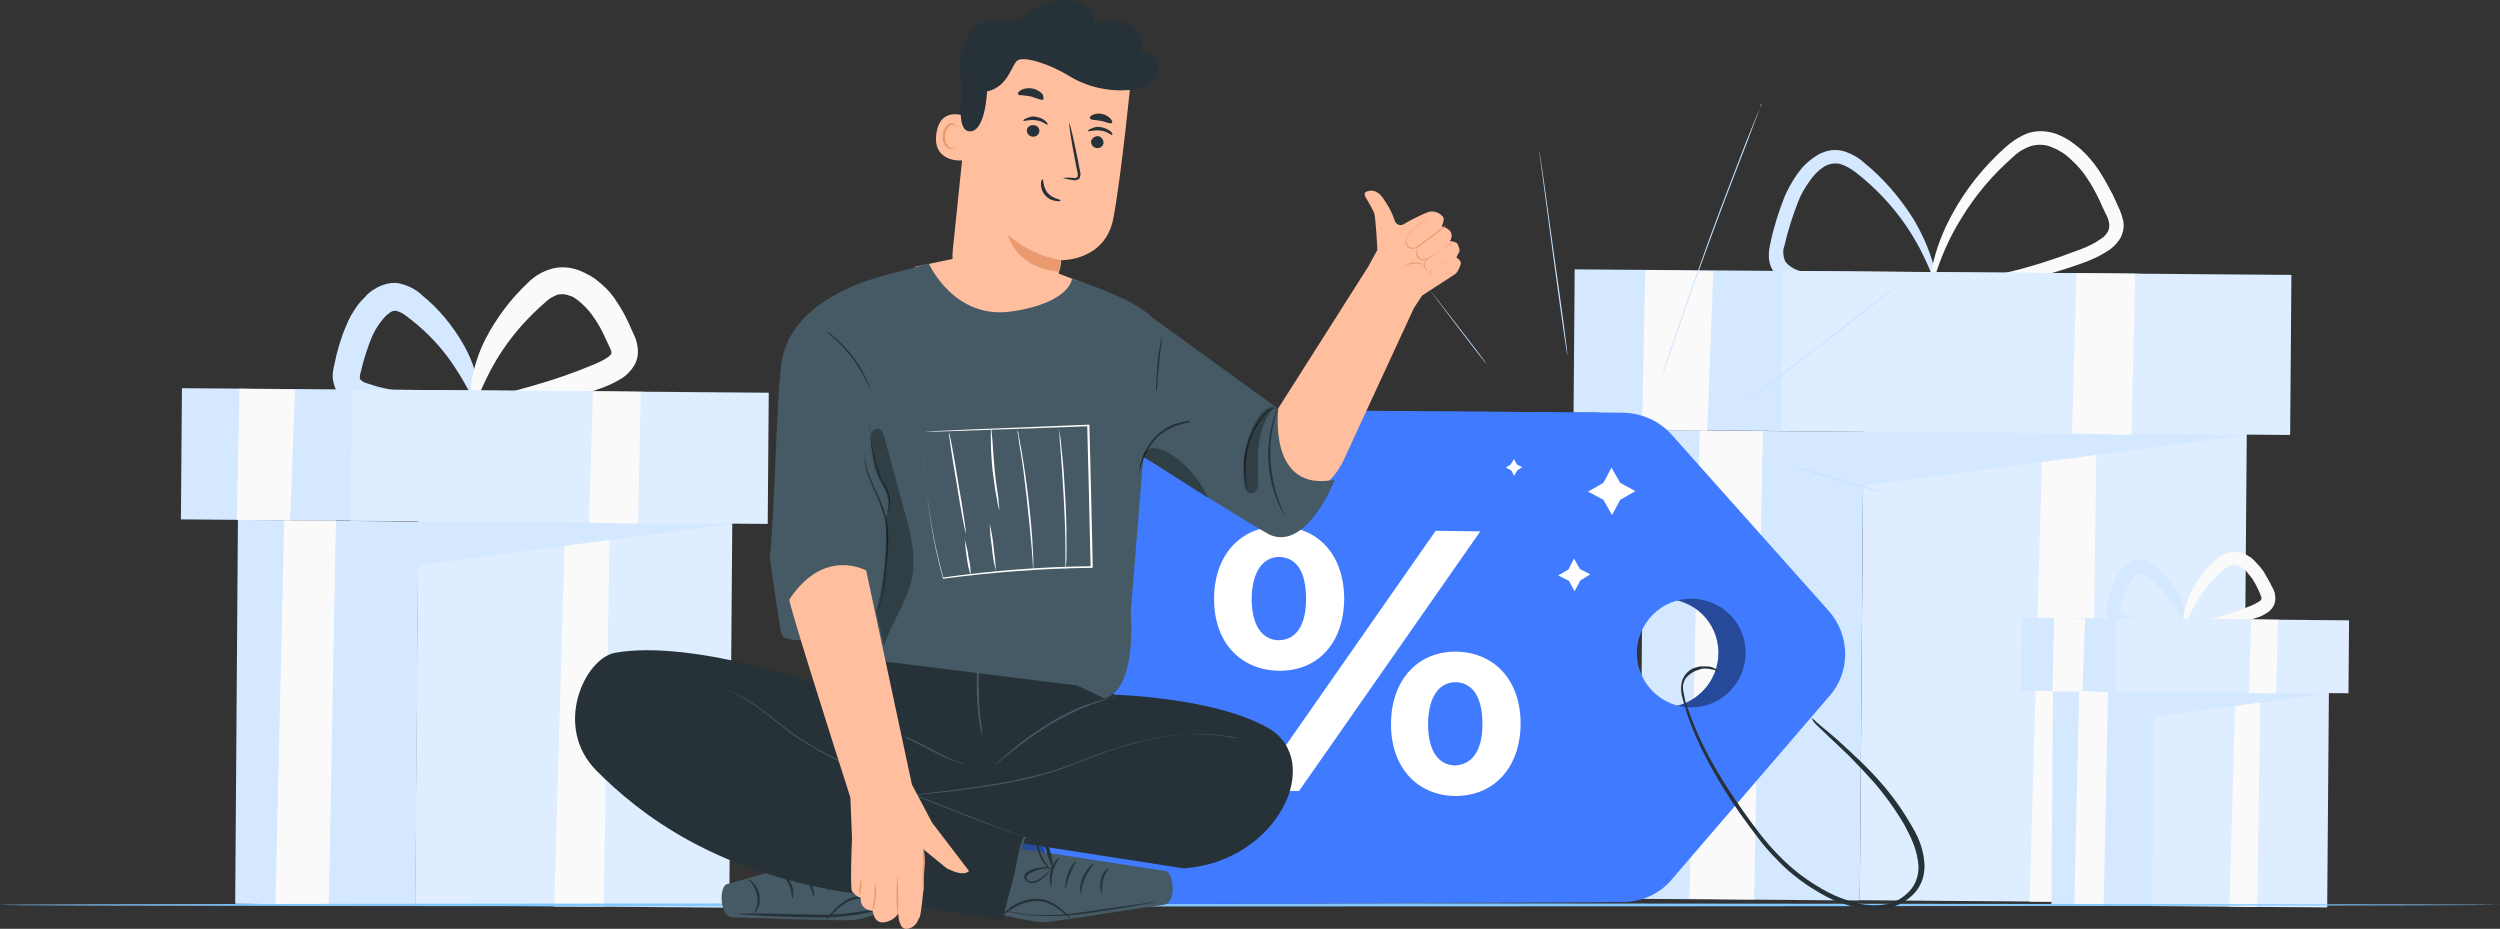 <?xml version="1.0" encoding="utf-8"?>
<!-- Generator: Adobe Illustrator 23.0.2, SVG Export Plug-In . SVG Version: 6.00 Build 0)  -->
<svg version="1.1" id="Layer_1" xmlns="http://www.w3.org/2000/svg" xmlns:xlink="http://www.w3.org/1999/xlink" x="0px" y="0px"
	 viewBox="0 0 459.2 170.6" enable-background="new 0 0 459.2 170.6" xml:space="preserve">
<rect x="0" y="0" width="459.2" height="170.6" fill="#333333" stroke="none"/>
<g>
	<defs>
		<rect id="SVGID_1_" width="459.2" height="170.6"/>
	</defs>
	<clipPath id="SVGID_2_">
		<use xlink:href="#SVGID_1_"  overflow="visible"/>
	</clipPath>
	
		<rect x="332.7" y="86" transform="matrix(7.853976e-03 -1 1 7.853976e-03 252.996 497.374)" clip-path="url(#SVGID_2_)" fill="#DEEDFF" width="88.9" height="70.4"/>
	<polygon clip-path="url(#SVGID_2_)" fill="#FAFAFA" points="385.1,79.7 383.9,165.7 372.8,165.6 375.2,79.6 	"/>
	<polygon clip-path="url(#SVGID_2_)" fill="#D4E8FF" points="301.9,79 342.2,79.3 412.7,79.9 342.2,89.2 341.6,165.4 301.2,165.1 	
		"/>
	<polygon clip-path="url(#SVGID_2_)" fill="#FAFAFA" points="323.8,79.2 322.2,165.2 310.3,165.1 312.2,79.1 	"/>
	<g clip-path="url(#SVGID_2_)">
		<defs>
			<rect id="SVGID_3_" width="459.2" height="170.6"/>
		</defs>
		<clipPath id="SVGID_4_">
			<use xlink:href="#SVGID_3_"  overflow="visible"/>
		</clipPath>
		<path clip-path="url(#SVGID_4_)" fill="#D4E8FF" d="M355.8,53c0,0.2-1.2,0.4-3.4,0.6c-3.1,0.3-6.1,0.4-9.2,0.4
			c-4.7,0-9.3-0.6-13.8-1.8c-0.7-0.2-1.4-0.5-2-0.9c-0.7-0.4-1.4-1-1.8-1.7c-0.5-0.8-0.7-1.7-0.7-2.6c0-0.8,0.1-1.6,0.3-2.4
			c0.6-2.9,1.5-5.7,2.6-8.5c0.6-1.4,1.4-2.8,2.3-4.1c0.9-1.3,2-2.4,3.4-3.3c0.7-0.5,1.5-0.8,2.3-1c0.8-0.2,1.7-0.2,2.6,0
			c1.4,0.4,2.8,1.1,3.9,2.1c3.6,2.9,6.7,6.5,9.2,10.5c1.6,2.7,2.9,5.6,3.7,8.6c0.6,2.1,0.6,3.4,0.5,3.4c-0.4,0.1-1.4-4.7-5.7-11
			c-2.5-3.6-5.6-6.9-9.1-9.6c-0.9-0.7-1.9-1.3-3-1.6c-1-0.2-2.1,0-3,0.6c-1,0.7-1.9,1.6-2.6,2.7c-0.8,1.1-1.5,2.3-2,3.6
			c-1,2.6-1.9,5.3-2.5,8c-0.4,1-0.3,2,0.1,3c0.6,0.8,1.5,1.4,2.5,1.7c1.1,0.4,2.3,0.7,3.5,0.9c1.2,0.3,2.3,0.5,3.4,0.6
			c2.2,0.3,4.3,0.6,6.2,0.7c3.8,0.3,7,0.3,9.1,0.4C354.5,52.6,355.8,52.8,355.8,53"/>
		<path clip-path="url(#SVGID_4_)" fill="#FAFAFA" d="M354.4,53.6c0-0.2,1.3-0.6,3.6-1.1c2.4-0.5,5.8-1.3,10-2.3
			c4.9-1.1,9.7-2.7,14.4-4.5c1.3-0.5,2.5-1.1,3.6-1.9c0.5-0.3,0.9-0.8,1.2-1.3c0.2-0.4,0.3-1,0.2-1.5c-0.1-0.7-0.4-1.3-0.7-1.9
			c-0.3-0.7-0.7-1.4-1-2.2c-0.7-1.4-1.4-2.8-2.3-4.1c-0.8-1.3-1.9-2.5-3-3.5c-1-1-2.3-1.8-3.6-2.3c-1.2-0.5-2.5-0.5-3.7-0.2
			c-1.2,0.4-2.4,1.1-3.3,2c-3.8,3.3-7,7.1-9.6,11.4c-1.8,2.9-3.2,5.9-4.3,9.1c-0.8,2.3-1,3.6-1.3,3.6c-0.2,0-0.2-1.4,0.3-3.8
			c0.7-3.4,2-6.7,3.7-9.8c2.5-4.6,5.8-8.7,9.7-12.2c1.2-1.1,2.6-2,4.1-2.6c1.7-0.6,3.6-0.5,5.3,0.1c0.8,0.3,1.6,0.7,2.4,1.2
			c0.7,0.5,1.4,1,2.1,1.6c1.3,1.2,2.4,2.5,3.4,4c0.9,1.4,1.7,2.9,2.5,4.4l1,2.2c0.4,0.8,0.7,1.7,0.9,2.6c0.2,1,0,2.1-0.5,3.1
			c-0.5,0.8-1.1,1.5-1.9,2.1c-1.3,0.9-2.7,1.6-4.2,2.2c-4.8,1.8-9.8,3.2-14.9,4.1c-4.3,0.8-7.8,1.2-10.2,1.5
			C355.7,53.8,354.4,53.8,354.4,53.6"/>
		
			<rect x="326.2" y="12.8" transform="matrix(7.845362e-03 -1 1 7.845362e-03 273.648 404.973)" clip-path="url(#SVGID_4_)" fill="#D4E8FF" width="29.4" height="103.5"/>
		
			<rect x="359.3" y="18.1" transform="matrix(7.846013e-03 -1 1 7.846013e-03 306.236 438.319)" clip-path="url(#SVGID_4_)" fill="#DEEDFF" width="29.4" height="93.5"/>
		<polygon clip-path="url(#SVGID_4_)" fill="#FAFAFA" points="392.2,50.3 391.5,79.9 380.6,79.6 381.4,50.2 		"/>
		<polygon clip-path="url(#SVGID_4_)" fill="#FAFAFA" points="314.7,49.8 313.6,79.1 301.6,79 302.2,49.6 		"/>
		
			<rect x="391.2" y="130.1" transform="matrix(7.835813e-03 -1 1 7.835813e-03 262.096 556.603)" clip-path="url(#SVGID_4_)" fill="#DEEDFF" width="40.6" height="32.2"/>
		<polygon clip-path="url(#SVGID_4_)" fill="#FAFAFA" points="415.2,127.3 414.6,166.6 409.5,166.5 410.6,127.2 		"/>
		<polygon clip-path="url(#SVGID_4_)" fill="#D4E8FF" points="377.1,127 395.6,127.1 427.7,127.4 395.6,131.6 395.3,166.4 
			376.8,166.3 		"/>
		<polygon clip-path="url(#SVGID_4_)" fill="#FAFAFA" points="387.2,127.1 386.4,166.4 381,166.3 381.9,127 		"/>
		<path clip-path="url(#SVGID_4_)" fill="#D4E8FF" d="M401.8,115.1c0,0.3-2.2,0.8-5.8,1c-2.2,0.1-4.4-0.2-6.5-0.7
			c-0.9-0.2-1.6-0.7-2.1-1.5c-0.3-0.5-0.4-1-0.5-1.5c0-0.4,0-0.8,0.1-1.3c0.3-1.4,0.7-2.7,1.2-4c0.3-0.7,0.7-1.4,1.1-2
			c0.5-0.7,1-1.3,1.7-1.7c0.8-0.5,1.8-0.7,2.8-0.5c0.7,0.2,1.4,0.6,2,1.1c1.7,1.4,3.1,3.1,4.2,5c1.8,3.3,1.8,5.7,1.5,5.7
			c-0.3,0-1-2-3-4.7c-1.2-1.6-2.6-3-4.1-4.1c-0.3-0.3-0.7-0.5-1.1-0.6c-0.3,0-0.6,0-0.8,0.2c-0.4,0.3-0.7,0.6-1,1.1
			c-0.3,0.5-0.6,1-0.8,1.5c-0.5,1.1-0.8,2.3-1.1,3.5c-0.1,0.6-0.1,0.8-0.1,0.9c0.2,0.2,0.5,0.4,0.8,0.5c1,0.3,2,0.6,3,0.8
			c1,0.2,1.9,0.3,2.8,0.4C399.5,114.5,401.8,114.7,401.8,115.1"/>
		<path clip-path="url(#SVGID_4_)" fill="#FAFAFA" d="M401.1,115.4c-0.1-0.4,2.3-1,6.1-2c2.2-0.6,4.3-1.3,6.4-2.2
			c0.5-0.2,1-0.5,1.5-0.8c0.1-0.1,0.2-0.2,0.3-0.4v-0.2c-0.2-0.6-0.4-1.1-0.7-1.7c-0.3-0.6-0.6-1.2-1-1.8c-0.4-0.5-0.8-1-1.2-1.5
			c-0.4-0.4-0.9-0.7-1.4-0.9c-0.4-0.2-0.8-0.2-1.3-0.1c-0.5,0.2-0.9,0.4-1.3,0.8c-1.7,1.4-3.2,3.1-4.4,5c-2.1,3.2-2.6,5.6-3,5.6
			c-0.2,0-0.3-0.7-0.1-1.8c0.2-1.6,0.7-3.2,1.5-4.7c1.1-2.2,2.6-4.2,4.4-5.8c0.6-0.6,1.3-1,2.1-1.3c0.9-0.3,1.9-0.3,2.9,0
			c0.4,0.1,0.9,0.4,1.2,0.6c0.4,0.2,0.7,0.5,1,0.8c0.6,0.6,1.2,1.3,1.7,2c0.4,0.7,0.8,1.4,1.2,2.1c0.2,0.4,0.3,0.7,0.5,1
			c0.2,0.4,0.4,0.9,0.4,1.4c0.1,0.6,0,1.3-0.3,1.8c-0.3,0.5-0.6,0.9-1.1,1.2c-0.6,0.4-1.3,0.8-2.1,1c-2.3,0.8-4.6,1.4-6.9,1.8
			C403.7,115.7,401.2,115.7,401.1,115.4"/>
		
			<rect x="388.3" y="96.7" transform="matrix(7.848417e-03 -1 1 7.848417e-03 271.532 514.395)" clip-path="url(#SVGID_4_)" fill="#D4E8FF" width="13.4" height="47.3"/>
		
			<rect x="403.4" y="99.1" transform="matrix(7.863234e-03 -1 1 7.863234e-03 286.398 529.625)" clip-path="url(#SVGID_4_)" fill="#DEEDFF" width="13.4" height="42.7"/>
		<polygon clip-path="url(#SVGID_4_)" fill="#FAFAFA" points="418.4,113.9 418.1,127.4 413.1,127.3 413.5,113.8 		"/>
		<polygon clip-path="url(#SVGID_4_)" fill="#FAFAFA" points="383,113.6 382.5,127 377,127 377.3,113.5 		"/>
		
			<rect x="69" y="101.2" transform="matrix(7.853703e-03 -1 1 7.853703e-03 -25.491 234.471)" clip-path="url(#SVGID_4_)" fill="#DEEDFF" width="72.8" height="57.7"/>
		<polygon clip-path="url(#SVGID_4_)" fill="#FAFAFA" points="112,96 110.9,166.5 101.8,166.5 103.8,96 		"/>
		<polygon clip-path="url(#SVGID_4_)" fill="#D4E8FF" points="43.7,95.5 76.8,95.8 134.5,96.2 76.8,103.8 76.3,166.3 43.2,166 		"/>
		<polygon clip-path="url(#SVGID_4_)" fill="#FAFAFA" points="61.7,95.6 60.4,166.1 50.6,166.1 52.2,95.6 		"/>
		<path clip-path="url(#SVGID_4_)" fill="#D4E8FF" d="M87.9,74.2c0,0.4-1,0.7-2.7,1.1c-4.3,0.8-8.7,1-13,0.7c-1-0.1-2-0.2-3-0.4
			c-1.1-0.2-2.2-0.4-3.3-0.7c-0.7-0.2-1.3-0.5-1.9-0.8c-0.8-0.5-1.5-1.1-2-1.9c-0.5-0.9-0.8-1.9-0.9-2.9c0-0.8,0.1-1.5,0.3-2.3
			c0.5-2.5,1.2-4.9,2.2-7.2c0.5-1.3,1.2-2.5,2-3.6c0.4-0.6,0.9-1.1,1.4-1.6c0.5-0.6,1.1-1.1,1.8-1.5c0.7-0.5,1.6-0.8,2.4-1
			c0.9-0.2,1.8-0.2,2.7,0.1c1.4,0.4,2.7,1.1,3.7,2.1c3.1,2.5,5.6,5.6,7.6,9.1c1.3,2.3,2.2,4.8,2.7,7.4c0.3,1.8,0.1,2.9-0.2,3
			c-0.8,0.2-2-3.6-5.6-8.4c-2.1-2.8-4.6-5.2-7.4-7.3c-0.6-0.5-1.2-0.8-1.9-1c-0.5-0.1-0.9,0.1-1.3,0.4c-0.3,0.2-0.6,0.5-0.8,0.7
			c-0.3,0.3-0.6,0.7-0.9,1.1c-0.6,0.8-1.1,1.7-1.5,2.6c-0.8,2-1.5,4.1-2,6.3c-0.1,0.3-0.2,0.7-0.2,1.1v0.3c0.3,0.4,0.8,0.7,1.3,0.8
			c0.9,0.3,1.8,0.6,2.7,0.8c0.9,0.2,1.8,0.4,2.7,0.6c1.8,0.3,3.4,0.6,5,0.7c3.1,0.3,5.6,0.6,7.4,0.8C86.9,73.5,87.9,73.8,87.9,74.2"
			/>
		<path clip-path="url(#SVGID_4_)" fill="#FAFAFA" d="M86.7,74.7c-0.1-0.7,4.2-1.9,11-3.8c3.9-1.1,7.7-2.4,11.5-4
			c0.9-0.4,1.8-0.8,2.6-1.4c0.2-0.2,0.4-0.3,0.5-0.6v-0.3c-0.1-0.4-0.3-0.8-0.5-1.2l-0.8-1.7c-0.5-1.1-1.1-2.2-1.8-3.2
			c-0.6-0.9-1.3-1.8-2.2-2.6c-0.4-0.4-0.8-0.7-1.2-1c-0.4-0.3-0.8-0.5-1.2-0.6c-0.7-0.3-1.4-0.3-2.1-0.2c-0.8,0.3-1.6,0.7-2.2,1.3
			c-3,2.6-5.7,5.5-7.9,8.8c-3.8,5.6-4.7,10-5.5,9.9c-0.3,0-0.6-1.2-0.4-3.3c0.4-2.9,1.3-5.8,2.6-8.4c2-3.9,4.7-7.5,7.9-10.5
			c1.1-1.1,2.4-1.9,3.9-2.4c1.7-0.6,3.6-0.5,5.3,0.1c0.8,0.3,1.6,0.7,2.3,1.1c0.7,0.4,1.3,0.9,1.9,1.4c1.2,1,2.2,2.2,3,3.5
			c0.8,1.2,1.5,2.5,2.1,3.8l0.8,1.8c0.4,0.8,0.7,1.6,0.8,2.5c0.2,1.2,0,2.4-0.6,3.4c-0.5,0.9-1.2,1.6-2,2.2
			c-1.2,0.8-2.5,1.4-3.8,1.9c-4,1.5-8.2,2.5-12.5,3.1c-2.8,0.4-5.7,0.7-8.5,0.7C87.9,75.2,86.8,75.1,86.7,74.7"/>
		
			<rect x="63.7" y="41.3" transform="matrix(7.855576e-03 -1 1 7.855576e-03 -8.572 158.777)" clip-path="url(#SVGID_4_)" fill="#D4E8FF" width="24.1" height="84.8"/>
		
			<rect x="90.8" y="45.6" transform="matrix(7.854834e-03 -1 1 7.854834e-03 18.101 186.074)" clip-path="url(#SVGID_4_)" fill="#DEEDFF" width="24.1" height="76.6"/>
		<polygon clip-path="url(#SVGID_4_)" fill="#FAFAFA" points="117.7,72 117.2,96.2 108.2,96 108.9,71.9 		"/>
		<polygon clip-path="url(#SVGID_4_)" fill="#FAFAFA" points="54.2,71.6 53.3,95.6 43.5,95.5 44,71.4 		"/>
		<path clip-path="url(#SVGID_4_)" fill="#83C7FF" d="M459.2,166.2c0,0.1-102.8,0.3-229.6,0.3S0,166.4,0,166.2
			c0-0.1,102.8-0.3,229.6-0.3C356.4,166,459.2,166.1,459.2,166.2"/>
		<path clip-path="url(#SVGID_4_)" fill="#407BFF" d="M330.9,112.1l-28.7-32.2c-2.3-2.6-5.5-4-9-4.1l-94.4-0.7
			c-6.7,0-12.2,5.3-12.2,12c0,0,0,0.1,0,0.1l0.2,66.8c0,6.7,5.5,12.1,12.2,12.1h0l94-0.4c3.5,0,6.9-1.5,9.1-4.2l28.8-33.5
			C335,123.5,334.9,116.6,330.9,112.1 M314.9,123.7c-2.1,5.1-7.9,7.6-13,5.5c-5.1-2.1-7.6-7.9-5.5-13c2.1-5.1,7.9-7.6,13-5.5h0
			C314.5,112.7,317,118.5,314.9,123.7L314.9,123.7z"/>
		<g opacity="0.4" clip-path="url(#SVGID_4_)">
			<g>
				<defs>
					<rect id="SVGID_5_" x="186.6" y="75.1" width="147.3" height="91.1"/>
				</defs>
				<clipPath id="SVGID_6_">
					<use xlink:href="#SVGID_5_"  overflow="visible"/>
				</clipPath>
				<path clip-path="url(#SVGID_6_)" d="M330.9,112.1l-28.7-32.2c-2.3-2.6-5.5-4-9-4.1l-94.4-0.7c-6.7,0-12.2,5.3-12.2,12
					c0,0,0,0.1,0,0.1l0.2,66.8c0,6.7,5.5,12.1,12.2,12.1h0l94-0.4c3.5,0,6.9-1.5,9.1-4.2l28.8-33.5
					C335,123.5,334.9,116.6,330.9,112.1 M314.9,123.7c-2.1,5.1-7.9,7.6-13,5.5c-5.1-2.1-7.6-7.9-5.5-13c2.1-5.1,7.9-7.6,13-5.5h0
					C314.5,112.7,317,118.5,314.9,123.7L314.9,123.7z"/>
			</g>
		</g>
		<path clip-path="url(#SVGID_4_)" fill="#407BFF" d="M335.8,112.1l-28.7-32.2c-2.3-2.6-5.5-4-9-4.1l-94.4-0.7
			c-6.7-0.1-12.2,5.3-12.2,12c0,0,0,0.1,0,0.1l0.2,66.8c0,6.7,5.5,12.1,12.2,12.1h0.1l94-0.4c3.5,0,6.9-1.5,9.1-4.2l28.8-33.5
			C340,123.5,339.9,116.6,335.8,112.1 M319.9,123.7c-2.1,5.1-7.9,7.6-13,5.5c-5.1-2.1-7.6-7.9-5.5-13c2.1-5.1,7.9-7.6,13-5.5h0
			C319.5,112.7,322,118.5,319.9,123.7L319.9,123.7z"/>
		<path clip-path="url(#SVGID_4_)" fill="#FFFFFF" d="M223,109.8c0.1-8.1,5.1-13.2,12.1-13.1c7,0.1,11.8,5.2,11.8,13.4
			c-0.1,8.2-5,13.2-12,13.1C227.8,123.1,222.9,117.9,223,109.8 M239.9,110c0-5.2-1.9-7.6-4.9-7.7c-2.9,0-5,2.5-5.1,7.6
			c0,5.1,2,7.6,4.9,7.7C237.9,117.6,239.9,115.1,239.9,110 M263.7,97.5l8.2,0.1l-33.3,47.7l-8.2-0.1L263.7,97.5z M255.5,132.8
			c0.1-8.1,5.1-13.2,12-13.1c7,0.1,11.9,5.3,11.8,13.4s-5.1,13.2-12.1,13.1C260.3,146.1,255.4,140.9,255.5,132.8 M272.3,133
			c0-5.1-1.9-7.6-4.9-7.7c-2.9,0-5,2.4-5.1,7.6c0,5.2,2,7.6,4.9,7.7C270.3,140.5,272.3,138,272.3,133L272.3,133z"/>
		<path clip-path="url(#SVGID_4_)" fill="#263238" d="M332.7,131.9c0.3,0.2,0.7,0.4,0.9,0.7c0.6,0.5,1.4,1.2,2.5,2.1
			c1.1,0.9,2.4,2.1,3.9,3.5c1.5,1.4,3.2,3,4.9,4.9c1.9,2.1,3.6,4.3,5.1,6.7l0.6,1l0.6,1c0.4,0.7,0.8,1.4,1.1,2.1
			c0.7,1.6,1.1,3.2,1.2,5c0,0.9-0.1,1.8-0.4,2.7c-0.3,0.9-0.8,1.7-1.4,2.4c-1.3,1.4-3,2.4-4.9,2.8c-1.9,0.4-3.9,0.3-5.8-0.1
			c-1.9-0.5-3.8-1.1-5.5-2c-3.4-1.8-6.6-4.1-9.2-6.9c-1.3-1.3-2.5-2.7-3.6-4.2c-1.1-1.4-2.1-2.8-3.1-4.2c-3.9-5.6-6.9-11-8.8-15.8
			c-0.5-1.2-0.9-2.4-1.2-3.5c-0.2-0.6-0.3-1.1-0.5-1.6c-0.1-0.5-0.3-1.1-0.3-1.6c-0.1-1,0.1-2.1,0.7-2.9c0.5-0.7,1.2-1.2,2-1.4
			c0.3-0.1,0.7-0.2,1-0.2c0.3,0,0.6,0,0.9,0c0.5,0,1,0.1,1.4,0.3c0.3,0.1,0.5,0.3,0.7,0.5c0.1,0.1,0.2,0.2,0.2,0.2
			c0,0-0.1,0-0.3-0.1c-0.2-0.1-0.5-0.3-0.8-0.3c-0.4-0.1-0.9-0.2-1.3-0.2c-0.3,0-0.6,0-0.9,0.1c-0.3,0.1-0.6,0.2-0.9,0.3
			c-0.7,0.3-1.3,0.7-1.8,1.3c-0.5,0.7-0.7,1.6-0.5,2.5c0.1,0.5,0.2,1,0.3,1.5c0.1,0.5,0.3,1,0.5,1.6c0.4,1.1,0.8,2.2,1.3,3.4
			c1.9,4.7,5,10,8.9,15.5c1,1.4,2,2.8,3.1,4.2c1.1,1.4,2.3,2.8,3.5,4c2.6,2.7,5.6,4.9,9,6.7c1.7,0.9,3.5,1.5,5.3,2
			c1.7,0.4,3.6,0.5,5.3,0.2c1.7-0.3,3.2-1.2,4.4-2.5c1.1-1.2,1.6-2.8,1.6-4.4c-0.1-1.6-0.5-3.2-1.1-4.6c-0.3-0.7-0.6-1.4-1-2.1
			l-0.5-1l-0.6-1c-1.5-2.4-3.1-4.6-4.9-6.7c-1.7-1.9-3.3-3.6-4.7-5c-1.5-1.4-2.7-2.6-3.8-3.6l-2.4-2.3
			C333.2,132.6,332.9,132.3,332.7,131.9"/>
		<path clip-path="url(#SVGID_4_)" fill="#C5E2FF" d="M287.9,65.2c-0.1,0-1.3-8.4-2.7-18.8c-1.4-10.4-2.5-18.8-2.5-18.8
			c0.1,0,1.3,8.4,2.7,18.8C286.9,56.8,288,65.2,287.9,65.2"/>
		<path clip-path="url(#SVGID_4_)" fill="#C5E2FF" d="M323.4,19.2c0,0,0,0.1,0,0.1l-0.1,0.4l-0.5,1.4l-2,5.3
			c-1.7,4.4-4.1,10.6-6.6,17.4c-2.5,6.8-4.7,13-6.2,17.5c-0.8,2.2-1.4,4.1-1.8,5.3c-0.2,0.6-0.4,1.1-0.5,1.4
			c-0.1,0.2-0.1,0.3-0.1,0.4c0,0,0,0.1-0.1,0.1c0,0,0-0.1,0-0.1l0.1-0.4c0.1-0.3,0.3-0.9,0.5-1.5c0.4-1.3,1-3.1,1.8-5.4
			c1.5-4.5,3.7-10.7,6.2-17.6c2.5-6.8,4.9-13,6.6-17.4c0.9-2.2,1.6-4,2.1-5.2l0.6-1.4c0.1-0.1,0.1-0.3,0.2-0.4L323.4,19.2z"/>
		<path clip-path="url(#SVGID_4_)" fill="#C5E2FF" d="M348.8,52.3c0,0-6.1,4.9-13.8,10.7c-7.6,5.9-13.8,10.6-13.9,10.6
			c0-0.1,6.1-4.9,13.8-10.7C342.5,57,348.7,52.2,348.8,52.3"/>
		<path clip-path="url(#SVGID_4_)" fill="#C5E2FF" d="M273,66.8c-0.1,0-2.4-3-5.3-6.8c-2.9-3.8-5.2-6.9-5.2-6.9c0,0,2.4,3,5.3,6.8
			C270.7,63.6,273,66.7,273,66.8"/>
		<path clip-path="url(#SVGID_4_)" fill="#C5E2FF" d="M345.9,90.5c0,0.1-3.8-1-8.4-2.3c-4.6-1.3-8.4-2.5-8.4-2.6s3.8,1,8.4,2.3
			C342.1,89.3,345.9,90.4,345.9,90.5"/>
		<polygon clip-path="url(#SVGID_4_)" fill="#FFFFFF" points="291.7,90.3 294.5,88.7 296,85.9 297.6,88.7 300.4,90.2 297.6,91.8 
			296.1,94.6 294.5,91.8 		"/>
		<polygon clip-path="url(#SVGID_4_)" fill="#FFFFFF" points="276.6,85.9 277.5,85.3 278.1,84.3 278.6,85.3 279.6,85.8 278.7,86.4 
			278.1,87.4 277.6,86.4 		"/>
		<polygon clip-path="url(#SVGID_4_)" fill="#FFFFFF" points="286.2,105.7 288.1,104.6 289.1,102.6 290.2,104.5 292.1,105.5 
			290.3,106.6 289.2,108.6 288.2,106.7 		"/>
		<path clip-path="url(#SVGID_4_)" fill="#455A64" d="M160.1,155c0,0-25.5,7.1-26.6,7.4c-1.5,0.5-1.3,6.2,1.1,6.1
			c1.1,0,19.6,0.7,22,0.5c2.3-0.1,8.6-2.6,8.6-2.6L160.1,155z"/>
		<path clip-path="url(#SVGID_4_)" fill="#263238" d="M149.5,164.8c-0.1,0-0.3-1.3-1.1-2.7c-0.8-1.4-1.9-2.3-1.8-2.3
			c0.1-0.1,1.3,0.6,2.2,2.1C149.6,163.3,149.6,164.8,149.5,164.8"/>
		<path clip-path="url(#SVGID_4_)" fill="#263238" d="M152.1,163.6c-0.1,0-0.4-1.2-1.1-2.5c-0.7-1.3-1.5-2.3-1.4-2.4
			c0.1-0.1,1.1,0.8,1.8,2.2C152.2,162.3,152.2,163.6,152.1,163.6"/>
		<path clip-path="url(#SVGID_4_)" fill="#263238" d="M154.6,162.9c-0.1,0,0-1.3-0.6-2.7c-0.6-1.4-1.5-2.3-1.4-2.4
			c0.1-0.1,1.2,0.7,1.8,2.2C155,161.6,154.7,162.9,154.6,162.9"/>
		<path clip-path="url(#SVGID_4_)" fill="#263238" d="M154.2,159.6c-0.2-0.6-0.3-1.3-0.3-1.9c0-0.7,0.1-1.4,0.3-2.1
			c0.1-0.4,0.2-0.8,0.4-1.2c0.1-0.2,0.2-0.4,0.4-0.6c0.3-0.2,0.6-0.2,0.9,0c0.2,0.2,0.3,0.4,0.3,0.7c0,0.2,0,0.4,0,0.7
			c0,0.4-0.1,0.8-0.2,1.2c-0.2,0.7-0.4,1.3-0.8,2c-0.3,0.6-0.7,1.1-1.1,1.5c-0.1,0,0.4-0.6,0.9-1.7c0.3-0.6,0.5-1.2,0.7-1.9
			c0.1-0.4,0.1-0.8,0.1-1.2c0-0.4,0-0.9-0.2-1.1c-0.1-0.1-0.2-0.1-0.3,0c-0.1,0.1-0.2,0.3-0.3,0.4c-0.2,0.4-0.3,0.7-0.4,1.1
			c-0.2,0.7-0.3,1.3-0.3,2C154.1,158.9,154.2,159.6,154.2,159.6"/>
		<path clip-path="url(#SVGID_4_)" fill="#263238" d="M154.2,159.3c0.5-0.2,1.1-0.3,1.7-0.3c0.6,0,1.2,0.1,1.8,0.2
			c0.4,0.1,0.7,0.2,1,0.4c0.4,0.2,0.7,0.7,0.6,1.2c-0.1,0.4-0.5,0.8-0.9,0.9c-0.4,0.1-0.8,0.1-1.1,0c-1.1-0.3-2.1-1-2.8-2
			c0.5,0.3,0.9,0.6,1.4,0.9c0.5,0.3,1,0.6,1.6,0.7c0.3,0.1,0.6,0.1,0.9,0c0.3-0.1,0.5-0.3,0.6-0.6c0.1-0.3-0.1-0.6-0.4-0.7
			c-0.3-0.2-0.6-0.3-0.9-0.4c-0.6-0.2-1.1-0.3-1.7-0.3C154.8,159.3,154.2,159.4,154.2,159.3"/>
		<path clip-path="url(#SVGID_4_)" fill="#263238" d="M145.5,165c-0.1,0,0-1.1-0.5-2.3c-0.5-1.2-1.3-1.9-1.2-2
			c0.1-0.1,1.1,0.5,1.6,1.8C146,163.9,145.6,165.1,145.5,165"/>
		<path clip-path="url(#SVGID_4_)" fill="#263238" d="M163.3,166.2c-0.3,0.2-0.6,0.3-1,0.5c-0.9,0.4-1.9,0.6-2.8,0.9
			c-3.2,0.7-6.5,1-9.8,0.9c-3.8,0-7.3-0.2-9.8-0.3l-3-0.2c-0.4,0-0.7,0-1.1-0.1c0.4-0.1,0.7-0.1,1.1-0.1h3l9.8,0.2
			c3.2,0.1,6.5-0.2,9.7-0.8C161.9,166.8,163.3,166.1,163.3,166.2"/>
		<path clip-path="url(#SVGID_4_)" fill="#263238" d="M164.1,166.8c-0.7-0.3-1.3-0.5-1.9-0.9c-1.5-0.7-3.2-1-4.8-0.8
			c-1.9,0.3-3.3,1.6-4.2,2.5c-0.5,0.5-0.9,1-1.5,1.5c0.3-0.6,0.8-1.2,1.3-1.7c0.5-0.6,1.1-1.1,1.7-1.6c0.8-0.6,1.7-1,2.6-1.1
			c1.7-0.2,3.5,0.1,5,1C163,166,163.6,166.3,164.1,166.8"/>
		<path clip-path="url(#SVGID_4_)" fill="#263238" d="M138.5,167.9c0.1-0.3,0.2-0.7,0.4-1c0.5-1.6,0.2-3.3-0.8-4.6
			c-0.4-0.5-0.7-0.7-0.7-0.8c0,0,0.4,0.1,0.9,0.6c1.3,1.3,1.6,3.2,0.9,4.8C138.8,167.6,138.5,167.9,138.5,167.9"/>
		<path clip-path="url(#SVGID_4_)" fill="#455A64" d="M186.8,155.8c0,0,26.2,4,27.3,4.2c1.6,0.4,2,6-0.4,6.2
			c-1.1,0.1-19.4,3-21.7,3.2c-2.3,0.1-9.7-1.8-9.7-1.8L186.8,155.8z"/>
		<path clip-path="url(#SVGID_4_)" fill="#263238" d="M198.5,164.2c0.1,0,0.1-1.4,0.8-2.9c0.6-1.5,1.6-2.4,1.5-2.6
			c-0.1-0.1-1.2,0.8-1.9,2.4C198.2,162.8,198.4,164.2,198.5,164.2"/>
		<path clip-path="url(#SVGID_4_)" fill="#263238" d="M195.7,163.3c0.1,0,0.2-1.2,0.8-2.6c0.5-1.4,1.2-2.4,1.1-2.5
			c-0.1-0.1-1,0.9-1.5,2.4S195.6,163.3,195.7,163.3"/>
		<path clip-path="url(#SVGID_4_)" fill="#263238" d="M193.1,162.9c0.1,0-0.1-1.3,0.3-2.8c0.4-1.5,1.2-2.4,1.1-2.5
			c-0.1-0.1-1.1,0.8-1.5,2.4C192.6,161.7,193,163,193.1,162.9"/>
		<path clip-path="url(#SVGID_4_)" fill="#263238" d="M193.2,159.6c0.2-0.6,0.2-1.3,0-1.9c-0.1-0.7-0.3-1.4-0.5-2
			c-0.1-0.4-0.3-0.8-0.5-1.1c-0.1-0.2-0.3-0.4-0.5-0.6c-0.3-0.2-0.7-0.1-0.9,0.1c-0.2,0.2-0.3,0.5-0.3,0.8c0,0.2,0,0.4,0,0.7
			c0.1,0.4,0.2,0.8,0.3,1.2c0.3,0.7,0.6,1.3,1,1.8c0.4,0.5,0.8,1,1.3,1.4c0.1,0-0.4-0.6-1.1-1.6c-0.4-0.6-0.7-1.2-0.9-1.8
			c-0.1-0.4-0.2-0.8-0.3-1.1c0-0.4-0.1-0.9,0.1-1.1c0.1-0.1,0.2-0.1,0.3-0.1c0.1,0.1,0.3,0.2,0.3,0.4c0.2,0.3,0.4,0.7,0.5,1.1
			c0.3,0.6,0.4,1.3,0.6,1.9C193.2,158.9,193.1,159.6,193.2,159.6"/>
		<path clip-path="url(#SVGID_4_)" fill="#263238" d="M193.1,159.4c-0.5-0.2-1.1-0.2-1.7-0.1c-0.6,0.1-1.2,0.2-1.8,0.4
			c-0.4,0.1-0.7,0.3-1,0.5c-0.4,0.3-0.6,0.8-0.4,1.2c0.2,0.4,0.6,0.7,1,0.8c0.4,0,0.8,0,1.1-0.1c1.1-0.5,2-1.3,2.6-2.3
			c-0.4,0.3-0.8,0.7-1.2,1.1c-0.4,0.4-0.9,0.7-1.5,0.9c-0.3,0.1-0.6,0.1-0.9,0.1c-0.3,0-0.6-0.2-0.7-0.5c-0.1-0.3,0-0.6,0.3-0.8
			c0.3-0.2,0.6-0.3,0.9-0.5c0.5-0.2,1.1-0.4,1.7-0.5C192.5,159.4,193.1,159.4,193.1,159.4"/>
		<path clip-path="url(#SVGID_4_)" fill="#263238" d="M202.4,164c0.1,0-0.1-1.1,0.2-2.4c0.4-1.3,1.1-2,1-2.1c-0.1-0.1-1,0.6-1.4,2
			C201.9,163,202.3,164.1,202.4,164"/>
		<path clip-path="url(#SVGID_4_)" fill="#263238" d="M184.9,167.3c0.3,0.1,0.7,0.3,1,0.3c1,0.2,1.9,0.4,2.9,0.5
			c3.3,0.3,6.5,0.2,9.8-0.2c3.8-0.5,7.2-1.1,9.7-1.5l2.9-0.5c0.4,0,0.7-0.1,1.1-0.2c-0.4,0-0.7,0-1.1,0.1l-2.9,0.4l-9.7,1.4
			c-3.2,0.5-6.5,0.6-9.7,0.4C186.4,167.7,184.9,167.2,184.9,167.3"/>
		<path clip-path="url(#SVGID_4_)" fill="#263238" d="M184.2,168c0,0.1,0.7-0.4,1.8-1.1c1.4-0.9,3-1.4,4.7-1.4
			c1.9,0.1,3.4,1.2,4.4,2c0.5,0.5,1.1,0.9,1.6,1.3c-0.4-0.6-0.9-1.1-1.4-1.5c-0.6-0.5-1.2-1-1.9-1.4c-0.8-0.5-1.8-0.8-2.8-0.8
			c-1.8,0-3.5,0.5-4.9,1.5C185.2,167,184.6,167.4,184.2,168"/>
		<path clip-path="url(#SVGID_4_)" fill="#FFBE9D" d="M268.3,48.1c-0.2-0.3-0.4-0.6-0.8-0.8l0.6-1.2c0-0.4-0.2-0.9-0.4-1.3
			c-0.3-0.5-1.4-0.5-1.4-0.5l0.2-0.3c0.2-0.5,0.2-1.1-0.1-1.5c0-0.1-0.1-0.1-0.2-0.2c-0.4-0.4-0.8-0.6-1.4-0.7c0,0,0.6-1.2,0.3-1.7
			c-0.6-0.8-1.6-1.2-2.6-1c-1.6,0.6-3.2,1.4-4.7,2.3c-0.5,0.3-1.2,0.1-1.5-0.4c0-0.1-0.1-0.1-0.1-0.2c-0.5-1.6-1.3-3-2.3-4.4
			c-1.1-1.4-2.2-1.3-2.9-1c-0.3,0.1-0.4,0.4-0.3,0.7c0,0,0,0.1,0,0.1c0.6,1,1.2,2,1.7,3.1c0.3,0.8,0.6,6.8,0.6,6.8l-1.7,3.1
			l-16.7,26.3c0,0-25.2-17-25.1-17.4l-1.2,19.5l19,12.6c6.1,4.1,14.4,2.4,18.5-3.7c0.4-0.6,0.8-1.3,1.1-2l12.8-27.7l1.5-2.3l6-3.9
			C267.5,50.4,268.5,48.6,268.3,48.1"/>
		<path clip-path="url(#SVGID_4_)" fill="#EB996E" d="M265.5,41.6c0,0,0,0-0.1,0.1L265,42c-0.3,0.3-0.8,0.6-1.3,1l-2,1.5
			c-0.4,0.3-0.8,0.6-1.2,0.9c-0.5,0.3-1.1,0.4-1.6,0.2c-0.3-0.1-0.5-0.3-0.6-0.6c-0.1-0.3-0.2-0.5-0.1-0.8c0-0.5,0.3-1,0.6-1.4
			c0.3-0.3,0.6-0.6,1-0.9l0.9-0.8l1.3-1.1l0.4-0.3c0.1-0.1,0.1-0.1,0.1-0.1l-0.1,0.1l-0.3,0.3l-1.3,1.1l-0.9,0.8
			c-0.4,0.3-0.7,0.6-1,0.9c-0.3,0.3-0.6,0.8-0.6,1.3c-0.1,0.5,0.2,1,0.6,1.3c0.2,0.1,0.5,0.1,0.8,0.1c0.3,0,0.5-0.1,0.7-0.3
			c0.4-0.3,0.8-0.6,1.2-0.9l2-1.5l1.4-1l0.4-0.3L265.5,41.6z"/>
		<path clip-path="url(#SVGID_4_)" fill="#EB996E" d="M266.8,44.5c-0.1,0.1-0.2,0.2-0.3,0.2c-0.2,0.1-0.5,0.3-0.8,0.6
			c-0.7,0.5-1.6,1.1-2.7,1.8c-0.3,0.2-0.5,0.3-0.8,0.5c-0.3,0.1-0.6,0.2-0.9,0.2c-0.5-0.1-1-0.4-1.1-0.9c-0.1-0.3-0.1-0.7,0.1-1
			c0-0.1,0.1-0.2,0.2-0.2c0,0,0.1-0.1,0.1-0.1c0,0-0.1,0.1-0.2,0.3c-0.1,0.3-0.1,0.6,0,0.9c0.2,0.5,0.6,0.8,1,0.8
			c0.3,0,0.6,0,0.8-0.2c0.3-0.1,0.5-0.3,0.8-0.4c1.1-0.6,2.1-1.3,2.8-1.7l0.8-0.5C266.6,44.6,266.7,44.5,266.8,44.5"/>
		<path clip-path="url(#SVGID_4_)" fill="#EB996E" d="M267.6,47.2c-0.1,0.1-0.2,0.1-0.3,0.2l-0.8,0.4c-0.7,0.3-1.7,0.8-2.7,1.3
			c-0.3,0.1-0.5,0.2-0.8,0.3c-0.3,0.1-0.5,0.1-0.8,0.1c-0.3,0-0.5-0.2-0.6-0.4c-0.1-0.2-0.1-0.4-0.1-0.6c0.1-0.3,0.2-0.6,0.5-0.8
			c0.2-0.1,0.3-0.2,0.3-0.2s-0.1,0.1-0.2,0.2c-0.2,0.2-0.4,0.5-0.4,0.8c0,0.2,0,0.4,0.1,0.6c0.1,0.2,0.3,0.3,0.5,0.4
			c0.3,0,0.5,0,0.7-0.1c0.3-0.1,0.5-0.2,0.8-0.3c1.1-0.5,2-0.9,2.7-1.3l0.8-0.4C267.4,47.3,267.5,47.2,267.6,47.2"/>
		<path clip-path="url(#SVGID_4_)" fill="#EB996E" d="M268,49.8c-0.3,0.1-0.6,0.2-1,0.3c-0.6,0.1-1.4,0.3-2.3,0.5l-0.7,0.1
			c-0.2,0.1-0.4,0.1-0.6,0.1c-0.2,0-0.4-0.1-0.6-0.2c-0.1-0.1-0.2-0.3-0.2-0.5c0-0.3,0.2-0.5,0.4-0.6c0.1-0.1,0.2-0.1,0.2-0.1
			c0,0-0.1,0-0.2,0.2c-0.2,0.2-0.3,0.4-0.3,0.6c0,0.2,0.1,0.3,0.2,0.4c0.1,0.1,0.3,0.2,0.5,0.2c0.2,0,0.4,0,0.6-0.1l0.7-0.1
			c0.9-0.2,1.7-0.3,2.3-0.5C267.4,49.9,267.7,49.8,268,49.8"/>
		<path clip-path="url(#SVGID_4_)" fill="#EB996E" d="M261.5,48.6c-0.6-0.1-1.1-0.2-1.7-0.2c-0.6,0.1-1.1,0.2-1.7,0.3
			c0.5-0.3,1.1-0.5,1.7-0.5C260.4,48.2,261,48.3,261.5,48.6"/>
		<path clip-path="url(#SVGID_4_)" fill="#263238" d="M157.6,117.7l-5,8.7c0,0-25-9.1-39.6-6.5c-5.6,1-11.5,13.6-3.4,21.7
			c7.9,7.9,22,19.1,48.5,22.7c0.7,0.1,11.5,2.4,10.8,2.3c-0.7-0.1,15.2,2.4,15.2,2.4l3.7-14.1l29.6,4.6c17.4-1.2,26-19.8,15.5-25.8
			c-9.8-5.6-28.2-6.1-28.2-6.1l-6.7-10.5L157.6,117.7z"/>
		<path clip-path="url(#SVGID_4_)" fill="#455A64" d="M184.8,169.7c0.1-0.5,0.3-1.8,0.7-4.4c0.2-1.4,0.5-3.1,0.9-5.1
			c0.2-1,0.4-2,0.6-3.1c0.1-0.6,0.3-1.1,0.4-1.7c0.1-0.3,0.2-0.6,0.3-0.9c0.1-0.3,0.2-0.6,0.5-0.9l0,0.2c-6.3-2.2-14.2-5.2-22.6-8.7
			c-5.2-2.2-10-4.4-14.3-6.7c-2-1.1-4-2.3-5.9-3.6c-1.7-1.3-3.3-2.6-4.7-3.7c-2.9-2.3-5.5-3.7-7.4-4.4c-0.4-0.2-0.9-0.3-1.3-0.4
			c-0.3-0.1-0.6-0.2-1-0.2l-0.6-0.1l-0.2,0c0.1,0,0.1,0,0.2,0l0.6,0.1c0.3,0,0.7,0.1,1,0.2c0.4,0.1,0.9,0.2,1.3,0.4
			c1.2,0.4,2.3,0.9,3.4,1.5c1.4,0.8,2.8,1.8,4.1,2.8c1.5,1.1,3,2.4,4.8,3.7c1.9,1.3,3.8,2.5,5.9,3.6c4.3,2.3,9.1,4.5,14.3,6.7
			c8.4,3.5,16.3,6.5,22.5,8.8l0.2,0.1l-0.1,0.1c-0.2,0.2-0.3,0.5-0.4,0.8c-0.1,0.3-0.2,0.6-0.3,0.9c-0.2,0.6-0.3,1.1-0.4,1.7
			c-0.3,1.1-0.5,2.1-0.7,3.1c-0.4,2-0.7,3.7-1,5.1c-0.3,1.4-0.5,2.5-0.6,3.2c-0.1,0.4-0.1,0.7-0.2,0.8
			C184.8,169.5,184.8,169.6,184.8,169.7"/>
		<path clip-path="url(#SVGID_4_)" fill="#455A64" d="M227.2,135.5h-0.2l-0.5-0.1c-0.4-0.1-1-0.2-1.8-0.3c-2.2-0.3-4.4-0.4-6.6-0.2
			c-3.3,0.2-6.5,0.7-9.6,1.6c-1.8,0.5-3.6,1-5.5,1.7c-1.9,0.7-3.8,1.4-5.8,2.2c-1.9,0.8-3.9,1.4-5.9,2c-1.9,0.5-3.8,0.9-5.6,1.3
			c-3.6,0.7-6.9,1.1-9.7,1.5c-2.8,0.3-5,0.6-6.6,0.7l-1.8,0.2l-0.5,0c-0.1,0-0.1,0-0.2,0h0.2l0.5-0.1l1.8-0.2l6.5-0.8
			c2.8-0.4,6.1-0.8,9.7-1.5c1.8-0.4,3.7-0.8,5.6-1.3c2-0.5,4-1.2,5.9-1.9c2-0.8,3.9-1.5,5.8-2.2c1.9-0.6,3.7-1.2,5.5-1.7
			c3.2-0.8,6.4-1.4,9.7-1.5c2.2-0.1,4.4,0,6.6,0.3c0.8,0.1,1.4,0.3,1.8,0.3l0.5,0.1C227.1,135.5,227.2,135.5,227.2,135.5"/>
		<path clip-path="url(#SVGID_4_)" fill="#263238" d="M181.6,130.5c0,0.2-1.3,0.5-3.5,0.8c-5.8,0.5-11.6-0.1-17.2-1.8
			c-2.1-0.7-3.4-1.3-3.3-1.5c0.1-0.4,5.4,1,12,1.6C176.2,130.2,181.6,130,181.6,130.5"/>
		<path clip-path="url(#SVGID_4_)" fill="#455A64" d="M205,128c-0.3,0.1-0.6,0.2-1,0.3c-0.4,0.1-0.8,0.2-1.1,0.3
			c-0.4,0.1-0.9,0.3-1.5,0.5c-1.3,0.4-2.5,0.9-3.8,1.5c-1.4,0.7-2.9,1.4-4.4,2.3c-2.6,1.6-5.1,3.3-7.4,5.2c-0.9,0.7-1.6,1.3-2.1,1.7
			c-0.2,0.2-0.5,0.4-0.8,0.6c0.2-0.3,0.5-0.5,0.7-0.7c0.5-0.4,1.2-1.1,2.1-1.8c2.3-2,4.8-3.7,7.4-5.3c1.4-0.9,2.9-1.6,4.4-2.3
			c1.2-0.6,2.5-1,3.8-1.4c0.6-0.2,1.1-0.3,1.5-0.4c0.4-0.1,0.8-0.2,1.2-0.2C204.3,128,204.7,128,205,128"/>
		<path clip-path="url(#SVGID_4_)" fill="#455A64" d="M177.3,140.4c-0.6-0.1-1.2-0.3-1.8-0.5c-1.4-0.5-2.7-1.1-4-1.8l-3.9-2
			c-0.6-0.3-1.1-0.5-1.6-0.9c0.6,0.2,1.2,0.4,1.7,0.7c1,0.5,2.4,1.2,3.9,2c1.5,0.8,2.9,1.5,3.9,1.9
			C176.6,140.1,177.3,140.4,177.3,140.4"/>
		<path clip-path="url(#SVGID_4_)" fill="#455A64" d="M180,118.7c0,0,0,0.9-0.1,2.4c-0.1,1.5-0.2,3.5-0.1,5.8c0,2.3,0.2,4.3,0.4,5.8
			c0.1,0.8,0.2,1.6,0.2,2.4c-0.1-0.2-0.1-0.4-0.2-0.6c-0.1-0.4-0.2-1-0.3-1.7c-0.3-1.9-0.4-3.8-0.5-5.8c0-1.9,0-3.9,0.2-5.8
			c0.1-0.7,0.2-1.3,0.2-1.7C179.8,119.2,179.9,118.9,180,118.7"/>
		<path clip-path="url(#SVGID_4_)" fill="#455A64" d="M182.7,119.6c0,0-0.1,0.1-0.3,0.3c-0.2,0.3-0.4,0.6-0.4,0.9
			c-0.1,0.5,0.1,1,0.4,1.3c0.7,0.6,1.6,0.5,2.2-0.1c0.2-0.2,0.3-0.5,0.4-0.8c0-0.5-0.2-1-0.6-1.3c-0.2-0.2-0.6-0.4-0.9-0.4
			c-0.2,0-0.4,0-0.4,0c0,0,0.1-0.1,0.4-0.1c0.4,0,0.7,0.1,1,0.4c0.5,0.3,0.7,0.9,0.7,1.4c-0.1,1-1,1.8-2,1.7c-0.4,0-0.8-0.2-1.1-0.5
			c-0.4-0.4-0.5-1-0.4-1.6c0.1-0.4,0.3-0.7,0.5-1C182.6,119.7,182.7,119.6,182.7,119.6"/>
		<path clip-path="url(#SVGID_4_)" fill="#263238" d="M190.3,109.6c-0.1,0.2-0.3,0.4-0.5,0.6c-0.5,0.5-0.9,1.1-1.5,1.6
			c-0.8,0.7-1.6,1.4-2.4,2c-1.1,0.8-2.2,1.4-3.3,2c-1.2,0.6-2.4,1.1-3.6,1.4c-1,0.3-2,0.6-3.1,0.7c-0.7,0.1-1.4,0.2-2.1,0.2
			c-0.3,0-0.5,0-0.8,0c0-0.1,1.1-0.1,2.9-0.5c1-0.2,2.1-0.5,3.1-0.8c3.4-1.1,6.6-2.9,9.3-5.4C189.6,110.4,190.3,109.5,190.3,109.6"
			/>
		<path clip-path="url(#SVGID_4_)" fill="#263238" d="M201.5,116.4c0,0.1-1.1,0.1-2.4,0.4s-2.3,0.8-2.3,0.7
			C198.1,116.5,199.8,116.1,201.5,116.4"/>
		<g opacity="0.3" clip-path="url(#SVGID_4_)">
			<g>
				<defs>
					<rect id="SVGID_7_" x="174.9" y="110" width="22.9" height="7.9"/>
				</defs>
				<clipPath id="SVGID_8_">
					<use xlink:href="#SVGID_7_"  overflow="visible"/>
				</clipPath>
				<path clip-path="url(#SVGID_8_)" d="M175.8,117.9c5.3-1,10.1-3.8,13.6-7.9c0.6,2,0.1,4.1-1.3,5.6c1.6,0.7,3.4,0.2,5.1,0
					c1.7-0.2,3.8,0,4.6,1.5c-7.6,0.7-15.3,0.9-22.9,0.7"/>
			</g>
		</g>
		<path clip-path="url(#SVGID_4_)" fill="#263238" d="M160.6,105.9c-0.8-0.7-1.7-1.3-2.6-1.7c-1.1-0.4-2.2-0.6-3.3-0.6
			c-1.4,0-2.8,0.4-4,1.1c-2.7,1.4-4.3,3.7-5.5,5.3c-0.5,0.6-0.9,1.3-1.2,2c-0.1,0.3-0.3,0.5-0.4,0.7c0.1-0.3,0.2-0.5,0.3-0.8
			c0.3-0.7,0.7-1.4,1.1-2.1c0.6-0.8,1.3-1.7,2.1-2.7c0.9-1.1,2.1-2,3.4-2.7c1.3-0.7,2.7-1,4.1-1.1c1.2,0,2.3,0.2,3.4,0.7
			c0.7,0.3,1.4,0.7,2,1.3c0.2,0.1,0.3,0.3,0.4,0.5C160.6,105.8,160.7,105.9,160.6,105.9"/>
		<polygon clip-path="url(#SVGID_4_)" fill="#FFBE9D" points="176.7,47.2 168.1,49 172.4,65 187.5,68.3 197.9,60.9 199.3,52.1 
			190.4,48.7 		"/>
		<path clip-path="url(#SVGID_4_)" fill="#455A64" d="M170.6,48.4c0,0,4.6,10.4,15.3,8.8c10.7-1.6,11-6,11-6s11.1,3.4,14.6,7
			c3.4,3.6,1.4,11.5,1.4,11.5L210,83.9l-2.3,28.5c0,0,1.3,14.1-4.8,15.9l-5.1-2.4l-35.4-4.4c0,0-9.1,5.9-11.6,2.8
			c-2.5-3.1-4.8-9.2-4.8-9.2l16.9-64.6L170.6,48.4z"/>
		<path clip-path="url(#SVGID_4_)" fill="#455A64" d="M208.6,56.1c0.3,0.2,26.2,19,26.2,19s-2,15.5,10.4,13c0,0-5,12.9-11.8,10.2
			c-1.9-0.8-25.8-15.9-25.8-15.9l-5.1-10.8L208.6,56.1z"/>
		<path clip-path="url(#SVGID_4_)" fill="#455A64" d="M170.6,49.2c0,0-0.6,0-1.6,0.1c-5.1,0.5-23.8,4.4-25.5,17.6
			c-0.9,6.9-1.2,27.1-2.1,35.5c0,0,1.6,11.8,2.1,13.9c1,3.9,19.8-2.3,19.8-2.3l0-37.3l6.7-27.5"/>
		<path clip-path="url(#SVGID_4_)" fill="#263238" d="M158.8,83.1c0,0.1,0,0.2,0,0.3c0,0.3,0,0.6,0.1,0.9c0.1,1,0.4,2.1,0.8,3.1
			c0.5,1.3,1.2,2.7,1.9,4.3c0.4,0.9,0.7,1.7,1,2.7c0.3,1,0.4,2,0.5,3c0.1,1.9,0.1,3.9-0.2,5.8c-0.2,1.8-0.3,3.4-0.5,4.7
			c-0.2,1.1-0.4,2.1-0.7,3.1c-0.1,0.4-0.2,0.6-0.3,0.8c0,0.1-0.1,0.2-0.1,0.3c0,0,0.1-0.4,0.3-1.1c0.3-1,0.5-2.1,0.6-3.1
			c0.2-1.3,0.3-2.9,0.5-4.7c0.2-1.9,0.2-3.9,0.1-5.8c-0.1-1-0.2-2-0.5-2.9c-0.3-0.9-0.6-1.8-0.9-2.6c-0.7-1.6-1.4-3.1-1.9-4.4
			c-0.4-1-0.6-2.1-0.7-3.1c0-0.3,0-0.6,0-0.9C158.8,83.3,158.8,83.2,158.8,83.1"/>
		<path clip-path="url(#SVGID_4_)" fill="#263238" d="M159.7,78.4c0.1,0,0.1,0.9,0.3,2.4c0.3,2,0.7,3.9,1.4,5.8
			c0.2,0.6,0.4,1.1,0.6,1.6c0,0.1,0.1,0.2,0.2,0.3l0.2,0.3c0.1,0.2,0.3,0.5,0.4,0.7c0.4,0.8,0.7,1.7,0.7,2.6c0,0.6-0.1,1.3-0.4,1.8
			c-0.1,0.2-0.2,0.4-0.3,0.6c0.3-0.8,0.5-1.6,0.5-2.4c0-0.9-0.3-1.7-0.7-2.5c-0.1-0.2-0.3-0.4-0.4-0.7l-0.2-0.3
			c-0.1-0.1-0.1-0.3-0.2-0.4c-0.2-0.5-0.4-1.1-0.6-1.6c-0.6-1.9-1.1-3.9-1.3-5.9c-0.1-0.8-0.1-1.4-0.1-1.8
			C159.6,78.9,159.6,78.6,159.7,78.4"/>
		<path clip-path="url(#SVGID_4_)" fill="#263238" d="M160.4,72.8c0,0-0.3-0.8-0.9-2c-0.7-1.6-1.6-3.1-2.6-4.5
			c-1-1.4-2.1-2.7-3.4-3.9c-1-0.9-1.6-1.4-1.6-1.5c0.2,0.1,0.3,0.2,0.5,0.3c0.4,0.3,0.8,0.6,1.2,1c2.6,2.3,4.7,5.2,6,8.5
			c0.3,0.6,0.4,1.1,0.5,1.5C160.3,72.4,160.4,72.6,160.4,72.8"/>
		<path clip-path="url(#SVGID_4_)" fill="#263238" d="M213.4,61.8c0,0.5,0,1-0.1,1.5c-0.1,0.9-0.3,2.2-0.4,3.6
			c-0.1,1.4-0.3,2.7-0.3,3.6c0,0.5-0.1,1-0.2,1.5c-0.1-0.5-0.1-1,0-1.5c0-0.9,0.1-2.2,0.2-3.6c0.1-1.4,0.3-2.7,0.5-3.6
			C213.2,62.8,213.3,62.3,213.4,61.8"/>
		<path clip-path="url(#SVGID_4_)" fill="#263238" d="M218.8,77.5c0,0.1-0.8,0.1-2.1,0.5c-1.6,0.5-3.1,1.3-4.3,2.5
			c-0.6,0.7-1.2,1.4-1.6,2.2c-0.4,0.7-0.7,1.4-0.9,2.1l-0.3,0.8c-0.1,0.2-0.1,0.4-0.2,0.6c0,0.2-0.1,0.4-0.2,0.5
			c0-0.2,0-0.4,0.1-0.6l0.1-0.7l0.3-0.9c0.2-0.7,0.5-1.5,0.9-2.1c0.5-0.8,1-1.6,1.7-2.3c1.2-1.2,2.8-2.1,4.5-2.5
			c0.3-0.1,0.6-0.1,0.9-0.2c0.2,0,0.4-0.1,0.7-0.1C218.4,77.5,218.6,77.5,218.8,77.5"/>
		<path clip-path="url(#SVGID_4_)" fill="#263238" d="M235.9,94.6c-0.2-0.2-0.3-0.4-0.4-0.7c-0.1-0.2-0.3-0.5-0.4-0.8
			s-0.3-0.7-0.5-1.1c-0.4-1-0.7-2-1-3.1c-0.3-1.3-0.5-2.6-0.6-3.9c-0.1-1.3-0.1-2.7,0.1-4c0.1-1.1,0.3-2.1,0.6-3.2
			c0.1-0.5,0.2-0.8,0.3-1.2c0.1-0.3,0.2-0.6,0.3-0.9c0.1-0.3,0.2-0.5,0.3-0.7c0.1,0-0.3,1.1-0.7,2.9c-0.2,1-0.4,2.1-0.5,3.2
			c-0.1,1.3-0.1,2.6,0,3.9c0.1,1.3,0.3,2.6,0.6,3.9c0.2,1,0.5,2.1,0.9,3.1C235.4,93.5,235.9,94.5,235.9,94.6"/>
		<path clip-path="url(#SVGID_4_)" fill="#263238" d="M229.2,90c-0.1-0.2-0.2-0.4-0.2-0.7c-0.2-0.6-0.3-1.2-0.4-1.8
			c-0.3-2.1-0.1-4.2,0.6-6.2c0.6-2,1.7-3.9,3.1-5.4c0.4-0.5,1-0.8,1.7-0.9c0.2,0,0.4,0,0.5,0.1c0.1,0.1,0.2,0.1,0.2,0.1
			c-0.2-0.1-0.4-0.1-0.7-0.1c-0.6,0.1-1.1,0.5-1.5,0.9c-1.4,1.6-2.4,3.4-3,5.3c-0.6,2-0.8,4.1-0.7,6.1C228.9,89,229.2,90,229.2,90"
			/>
		<g opacity="0.3" clip-path="url(#SVGID_4_)">
			<g>
				<defs>
					<rect id="SVGID_9_" x="160" y="78.7" width="7.8" height="39.9"/>
				</defs>
				<clipPath id="SVGID_10_">
					<use xlink:href="#SVGID_9_"  overflow="visible"/>
				</clipPath>
				<path clip-path="url(#SVGID_10_)" d="M165.9,93l-3.5-12.8c-0.2-0.6-0.5-1.4-1.1-1.5c-0.6,0-1.2,0.4-1.3,1.1
					c-0.1,0.6-0.1,1.3,0,1.9c0.3,2.8,0.5,4.7,1.8,6.9c2.5,4.2,0.9,6.3,0.9,6.3c0.2,5.1-0.2,12.1-1.8,17.4l1.5,6.4
					c1.4-4.7,4.7-8.7,5.3-13.6C168.1,100.9,167,96.9,165.9,93"/>
			</g>
		</g>
		<g opacity="0.3" clip-path="url(#SVGID_4_)">
			<g>
				<defs>
					<rect id="SVGID_11_" x="210" y="82.3" width="12" height="9.2"/>
				</defs>
				<clipPath id="SVGID_12_">
					<use xlink:href="#SVGID_11_"  overflow="visible"/>
				</clipPath>
				<path clip-path="url(#SVGID_12_)" d="M210,84c4.2,2.2,7.9,5.2,12,7.5c-1.6-3.3-4.3-6.6-7.5-8.4c-0.8-0.5-1.8-0.8-2.8-0.8
					C210.7,82.5,210,83,210,84"/>
			</g>
		</g>
		<g opacity="0.3" clip-path="url(#SVGID_4_)">
			<g>
				<defs>
					<rect id="SVGID_13_" x="228.4" y="74.5" width="5.9" height="16.2"/>
				</defs>
				<clipPath id="SVGID_14_">
					<use xlink:href="#SVGID_13_"  overflow="visible"/>
				</clipPath>
				<path clip-path="url(#SVGID_14_)" d="M234,74.7c-1.4,0-2.5,1.3-3.2,2.5c-2,3.5-2.8,7.6-2.3,11.7c0.1,0.7,0.4,1.6,1.1,1.7
					c0.5,0.1,1.1-0.2,1.3-0.8c0.2-0.5,0.3-1,0.2-1.5c0-2.4-0.2-4.9,0.2-7.3c0.4-2.4,1.3-4.9,3.1-6.5"/>
			</g>
		</g>
		<path clip-path="url(#SVGID_4_)" fill="#FFFFFF" d="M169.3,79.3h0.1l0.4,0l1.7-0.1l6.3-0.3L200,78h0.1v0.1
			c0.2,7.5,0.4,16.1,0.6,25.1v0.9v0.2h-0.1c-9.1,0.1-18.3,0.8-27.3,2h-0.1l0-0.1c-1.8-6.4-2.8-13-3.3-19.7c-0.1-2.4-0.2-4.3-0.2-5.6
			v-1.5v-0.4V79c0,0,0,0.1,0,0.1v0.4V81c0,1.3,0.1,3.2,0.2,5.6c0.5,6.6,1.6,13.2,3.4,19.6l-0.2-0.1c9.1-1.3,18.3-2,27.4-2.1
			l-0.2,0.2v-0.9c-0.2-9.1-0.4-17.7-0.6-25.1l0.1,0.1l-22.2,0.8l-6.3,0.2l-1.7,0H169.3L169.3,79.3z"/>
		<path clip-path="url(#SVGID_4_)" fill="#FFFFFF" d="M177.4,97.9c-0.1,0-0.9-4.1-1.7-9.2c-0.9-5.1-1.5-9.3-1.4-9.3
			c0.1,0,0.9,4.1,1.7,9.2C176.9,93.7,177.5,97.9,177.4,97.9"/>
		<path clip-path="url(#SVGID_4_)" fill="#FFFFFF" d="M178.3,105.8c-0.3-1.1-0.6-2.2-0.7-3.3c-0.2-1.1-0.3-2.3-0.4-3.4
			c0.3,1.1,0.6,2.2,0.7,3.3C178.2,103.5,178.3,104.6,178.3,105.8"/>
		<path clip-path="url(#SVGID_4_)" fill="#FFFFFF" d="M183.6,93.8c-0.1-0.2-0.1-0.4-0.2-0.6c-0.1-0.4-0.2-0.9-0.3-1.6
			c-0.3-1.3-0.5-3.2-0.8-5.3c-0.2-2.1-0.3-4-0.3-5.3v-1.6c0-0.2,0-0.4,0.1-0.6c0.1,0.7,0.1,1.5,0.2,2.2c0.1,1.4,0.2,3.2,0.4,5.3
			c0.2,2.1,0.5,3.9,0.7,5.3C183.4,92.3,183.5,93,183.6,93.8"/>
		<path clip-path="url(#SVGID_4_)" fill="#FFFFFF" d="M182.9,104.9c-0.3-1.4-0.6-2.9-0.7-4.3c-0.2-1.4-0.4-2.9-0.4-4.4
			c0.3,1.4,0.6,2.9,0.7,4.3C182.7,102,182.9,103.5,182.9,104.9"/>
		<path clip-path="url(#SVGID_4_)" fill="#FFFFFF" d="M189.8,104.5c-0.1-0.3-0.1-0.7-0.1-1l-0.2-2.8c-0.2-2.3-0.5-5.5-0.9-9.1
			c-0.4-3.6-0.8-6.7-1.2-9c-0.2-1.1-0.3-2-0.4-2.7c-0.1-0.3-0.1-0.7-0.1-1c0.1,0.3,0.2,0.7,0.2,1c0.1,0.6,0.3,1.6,0.5,2.7
			c0.4,2.3,0.9,5.5,1.3,9c0.4,3.5,0.7,6.7,0.8,9.1c0.1,1.2,0.1,2.1,0.1,2.8C189.8,103.8,189.8,104.1,189.8,104.5"/>
		<path clip-path="url(#SVGID_4_)" fill="#FFFFFF" d="M195.7,104.8c0-0.3-0.1-0.7,0-1V101c0-2.4-0.1-5.6-0.3-9.2
			c-0.2-3.6-0.4-6.9-0.6-9.2c-0.1-1.1-0.2-2.1-0.2-2.8c0-0.3-0.1-0.7-0.1-1c0.1,0.3,0.1,0.7,0.2,1c0.1,0.7,0.2,1.6,0.3,2.8
			c0.3,2.3,0.5,5.6,0.7,9.2c0.2,3.6,0.2,6.9,0.2,9.2c0,1.2,0,2.1-0.1,2.8C195.8,104.1,195.7,104.4,195.7,104.8"/>
		<path clip-path="url(#SVGID_4_)" fill="#FFBE9D" d="M171.2,151.1l-3.7-7l-8.4-39.3c0,0-7.7-4.4-14.1,5.3
			c-0.3,0.4,8.7,28.6,11.2,36.4l0.3,7.5c0,0-0.4,8.9,0,9.7c0.4,0.5,0.9,1,1.6,1.2c0,0-0.3,2.2,2.2,2.4c0,0,0.2,2.4,2.1,2.1
			c1-0.1,2-0.7,2.6-1.6c0,0,0,3.1,1.7,2.8c1.7-0.3,1.9-1.7,2.2-2.1c0.3-0.4,0.7-5,0.7-5l0-7.5l4.3,3.5c1.2,0.6,3.1,1.4,4.1,0.5
			L171.2,151.1z"/>
		<path clip-path="url(#SVGID_4_)" fill="#EB996E" d="M169.6,155.6c0.3,1.3,0.4,2.7,0.2,4.1c-0.1,1-0.1,2-0.1,2.9
			c0,0.4,0,0.8-0.1,1.2c-0.2-1.3-0.2-2.7-0.1-4C169.6,157.4,169.5,155.6,169.6,155.6"/>
		<path clip-path="url(#SVGID_4_)" fill="#EB996E" d="M164.8,160.8c0.2,2.5,0.3,5,0.1,7.4C164.6,165.8,164.6,163.3,164.8,160.8"/>
		<path clip-path="url(#SVGID_4_)" fill="#EB996E" d="M160.8,162.2c0.3,1.7,0.1,3.5-0.5,5.1c-0.1,0,0.1-1.2,0.3-2.6
			C160.6,163.9,160.7,163,160.8,162.2"/>
		<path clip-path="url(#SVGID_4_)" fill="#EB996E" d="M158.2,161.3c0.1,1.1,0,2.3-0.3,3.3c-0.1-0.6-0.1-1.1,0-1.7
			C157.9,162.4,158,161.8,158.2,161.3"/>
		<path clip-path="url(#SVGID_4_)" fill="#263238" d="M177.3,18.2c-0.5-1.9-0.8-3.9-1-5.9c-0.1-2,0.3-4,1.4-5.7c1-1.7,2.9-2.9,4.9-3
			c1.2,0,2.5,0.4,3.7,0.2c1.4-0.3,2.5-1.3,3.7-2.1c1.9-1.2,4.1-1.8,6.3-1.7c1.2,0.1,2.3,0.4,3.2,1.1c1,0.7,1.5,1.8,1.5,3
			c1.4-0.3,2.9-0.4,4.3-0.3c1.4,0.1,2.8,0.8,3.8,1.9c0.9,1.1,1,2.8,0.2,4c1.3-0.4,2.8,0.3,3.3,1.6c0.5,1.3,0.1,2.8-0.8,3.7
			c-1.2,1-2.7,1.6-4.3,1.6c-1.4,0-2.8-0.3-4.1-0.8"/>
		<path clip-path="url(#SVGID_4_)" fill="#FFBE9D" d="M182.7,56.8L182.7,56.8c5.4,1.3,10.8-2.1,12-7.5c0.1-0.4,0.2-0.8,0.2-1.3
			c0.3-3.2-0.1,0.2,0-0.2c0,0,8.1,0.2,9.6-7.7c1.5-7.9,3.3-26.2,3.3-26.2c-8.4-5.5-19.2-6-28.1-1.4l-1.3,0.7L175,46
			C174.5,51.1,177.8,55.7,182.7,56.8"/>
		<path clip-path="url(#SVGID_4_)" fill="#EB996E" d="M194.9,47.8c-3.6-0.6-7-2.2-9.8-4.7c0,0,1.4,6.1,9.4,6.8L194.9,47.8z"/>
		<path clip-path="url(#SVGID_4_)" fill="#FFBE9D" d="M177.9,21.6c-0.1-0.1-5.1-2.5-5.9,2.9c-0.8,5.4,4.8,5.1,4.9,4.9
			C176.8,29.3,177.9,21.6,177.9,21.6"/>
		<path clip-path="url(#SVGID_4_)" fill="#EB996E" d="M175.4,27.1c0,0-0.1,0.1-0.3,0.1c-0.2,0.1-0.5,0-0.7-0.1
			c-0.6-0.6-0.9-1.4-0.8-2.3c0-0.5,0.2-0.9,0.5-1.3c0.2-0.3,0.5-0.6,0.8-0.6c0.2,0,0.4,0.1,0.5,0.3c0.1,0.2,0,0.3,0,0.3
			c0,0,0.1-0.1,0.1-0.3c0-0.1-0.1-0.3-0.2-0.4c-0.1-0.1-0.3-0.2-0.5-0.2c-0.5,0-0.9,0.3-1.1,0.7c-0.3,0.4-0.5,0.9-0.5,1.5
			c-0.2,1,0.2,2,1,2.5c0.3,0.1,0.6,0.1,0.9,0C175.4,27.3,175.5,27.1,175.4,27.1"/>
		<path clip-path="url(#SVGID_4_)" fill="#263238" d="M202.7,26.3c-0.1,0.6-0.7,1-1.3,0.9c-0.6-0.1-1-0.6-1-1.2c0,0,0,0,0,0
			c0.1-0.6,0.7-1,1.3-1C202.3,25.1,202.7,25.6,202.7,26.3L202.7,26.3z"/>
		<path clip-path="url(#SVGID_4_)" fill="#263238" d="M204.3,24.8c-0.2,0.1-0.9-0.7-2.1-0.8c-1.2-0.2-2.2,0.2-2.3,0.1
			c-0.1-0.2,0.1-0.3,0.6-0.5c0.6-0.3,1.2-0.4,1.9-0.2c0.6,0.1,1.2,0.4,1.7,0.8C204.3,24.5,204.4,24.7,204.3,24.8"/>
		<path clip-path="url(#SVGID_4_)" fill="#263238" d="M190.9,24.2c-0.1,0.6-0.7,1-1.3,0.9c-0.6-0.1-1-0.6-1-1.2c0,0,0,0,0,0
			c0.1-0.6,0.7-1,1.3-0.9C190.5,23,191,23.6,190.9,24.2C190.9,24.2,190.9,24.2,190.9,24.2"/>
		<path clip-path="url(#SVGID_4_)" fill="#263238" d="M192.4,22.9c-0.2,0.1-0.9-0.7-2.1-0.8c-1.2-0.2-2.2,0.2-2.3,0.1
			c-0.1-0.2,0.1-0.3,0.6-0.5c0.6-0.3,1.2-0.4,1.9-0.2c0.6,0.1,1.2,0.4,1.6,0.8C192.4,22.6,192.5,22.9,192.4,22.9"/>
		<path clip-path="url(#SVGID_4_)" fill="#263238" d="M195.2,32.7c0.7-0.1,1.4-0.1,2,0c0.3,0,0.6,0,0.7-0.2c0.1-0.3,0.1-0.6,0-0.9
			c-0.2-0.8-0.3-1.6-0.5-2.5c-0.7-3.6-1.1-6.5-1-6.5c0.1,0,0.8,2.8,1.5,6.4c0.2,0.8,0.3,1.7,0.5,2.5c0.1,0.4,0.1,0.8-0.1,1.2
			c-0.1,0.2-0.3,0.3-0.6,0.4c-0.2,0-0.4,0-0.5,0C196.5,33,195.9,32.9,195.2,32.7"/>
		<path clip-path="url(#SVGID_4_)" fill="#263238" d="M191.5,32.9c0.2,0,0,1.3,0.9,2.5c0.9,1.1,2.4,1.2,2.4,1.4
			c0,0.2-0.4,0.2-0.9,0.1c-0.8-0.1-1.5-0.5-2-1.1c-0.5-0.6-0.7-1.3-0.7-2C191.2,33.2,191.4,32.9,191.5,32.9"/>
		<path clip-path="url(#SVGID_4_)" fill="#263238" d="M204.2,22.6c-0.3,0.2-1-0.2-2-0.4c-1-0.2-1.9-0.1-2-0.5
			c-0.1-0.2,0.1-0.4,0.5-0.6c1.1-0.5,2.4-0.2,3.3,0.7C204.3,22.2,204.4,22.5,204.2,22.6"/>
		<path clip-path="url(#SVGID_4_)" fill="#263238" d="M191.6,18.3c-0.2,0.1-0.5,0-0.8-0.1c-0.5-0.2-1-0.3-1.5-0.5
			c-0.5-0.1-1-0.1-1.5-0.2c-0.4,0-0.7,0-0.8-0.2c-0.1-0.2,0.1-0.5,0.6-0.8c1.3-0.6,2.9-0.3,3.9,0.8
			C191.7,17.8,191.7,18.2,191.6,18.3"/>
		<path clip-path="url(#SVGID_4_)" fill="#263238" d="M207.7,16.5c-4,0.4-8-0.5-11.4-2.6c-3.8-2.3-8.3-3.6-9.4-2.8
			c-1.1,0.7-1.6,4.8-5.6,5.7c0,0-0.3,7.8-3.4,7.3c-3.1-0.5-0.3-12.4-0.3-12.4l7.8-3.2l8.4-1l7.7,0.6l7,2.7L207.7,16.5z"/>
	</g>
</g>
</svg>
